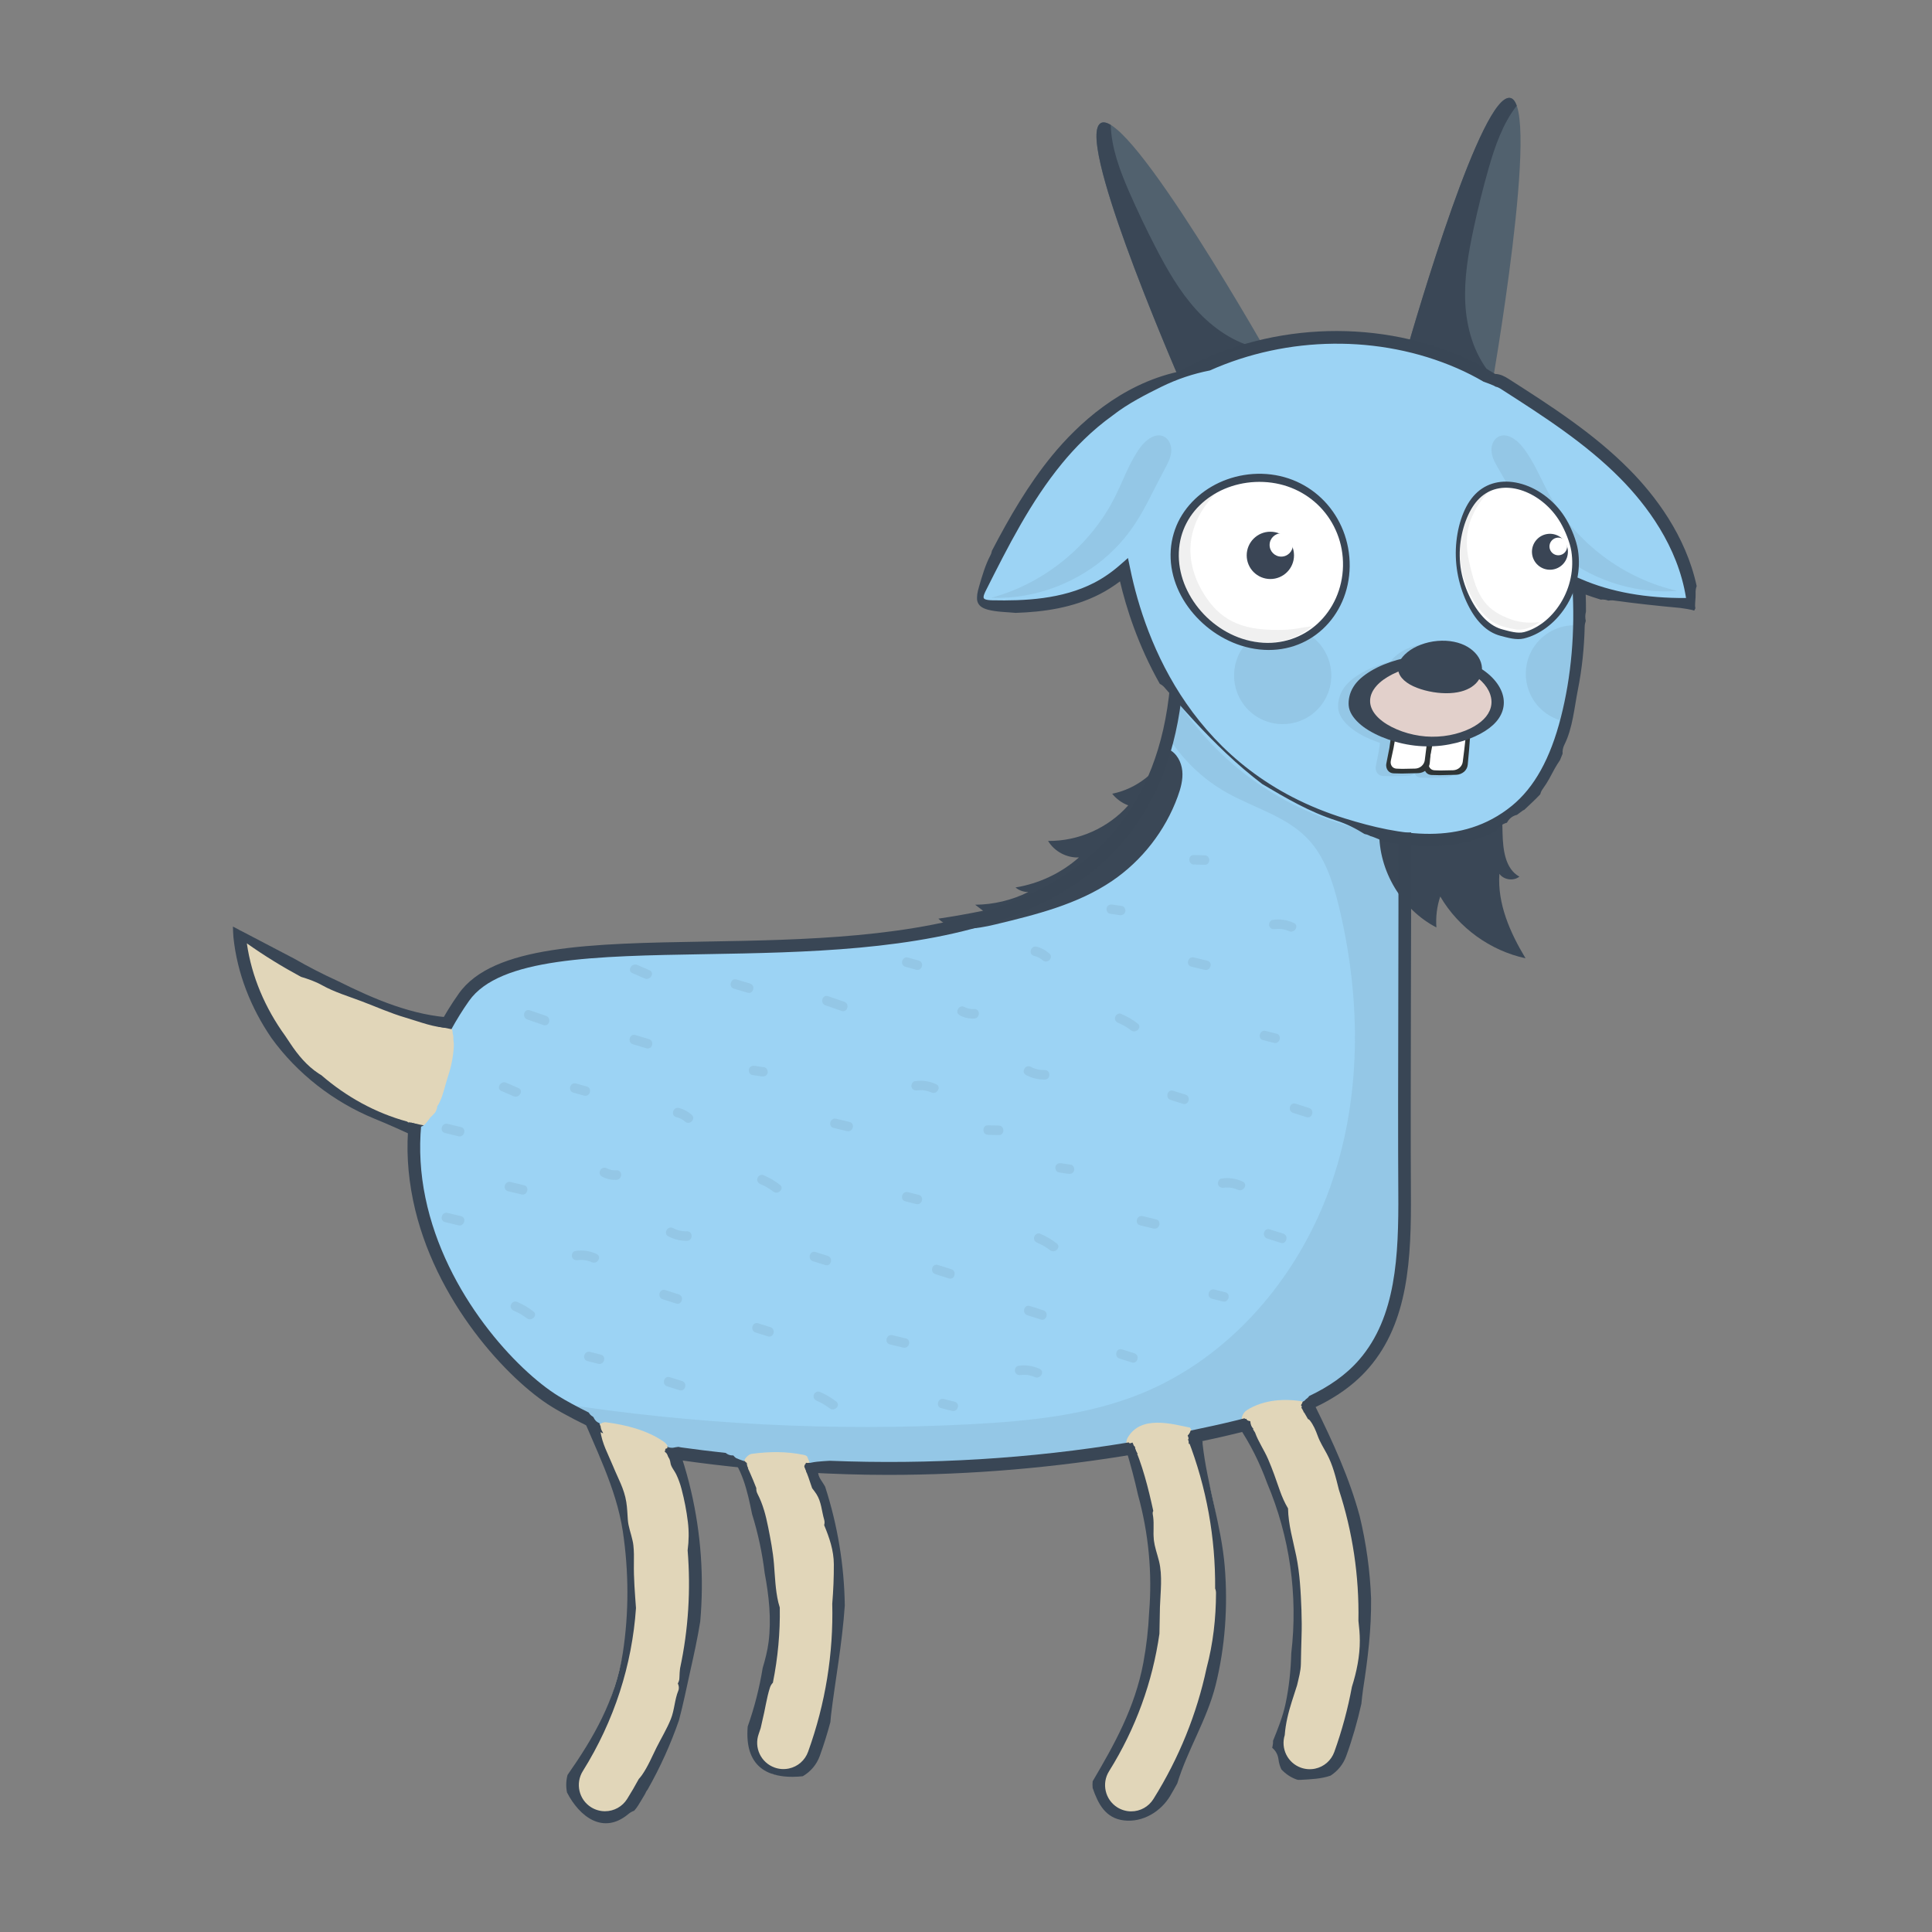 <?xml version="1.0" encoding="utf-8"?>
<!-- Generator: Adobe Illustrator 25.2.1, SVG Export Plug-In . SVG Version: 6.00 Build 0)  -->
<svg version="1.1" id="Layer_1" xmlns="http://www.w3.org/2000/svg" xmlns:xlink="http://www.w3.org/1999/xlink" x="0px" y="0px"
	 viewBox="0 0 305.24 305.24" style="enable-background:new 0 0 305.24 305.24;" xml:space="preserve">
<rect x="0" y="0" width="305.24" height="305.24" fill="#808080" stroke="none"/>
<style type="text/css">
	.st0{fill:#9CD3F4;}
	.st1{opacity:0.07;fill:#1F1F1F;}
	.st2{fill:#E1D6B9;}
	.st3{fill:#394655;}
	.st4{opacity:0.07;}
	.st5{fill:#1F1F1F;}
	.st6{fill:#3A4756;}
	.st7{fill:#51616E;}
	.st8{fill:#3A4756;stroke:#394655;stroke-miterlimit:10;}
	.st9{fill:#FFFFFF;}
	.st10{fill:#3A4555;}
	.st11{fill:#2F3536;}
	.st12{fill:#E2D0CB;}
</style>
<g>
	<g>
		<rect x="185.68" y="221.33" class="st0" width="4" height="5"/>
		<rect x="185.68" y="221.33" class="st1" width="4" height="5"/>
	</g>
	<g>
		<rect x="125.68" y="226.33" class="st0" width="4" height="5"/>
		<rect x="125.68" y="226.33" class="st1" width="4" height="5"/>
	</g>
	<path class="st2" d="M197.56,210.22c17.19,17.91,22.63,43.55,14.19,66.91c-0.62,1.73-2.08,2.92-3.75,3.28
		c-0.91,0.2-1.88,0.15-2.83-0.19c-2.67-0.96-4.05-3.91-3.09-6.58c7.1-19.66,2.53-41.24-11.94-56.3c-1.97-2.05-1.9-5.3,0.15-7.27
		C192.34,208.1,195.59,208.17,197.56,210.22z"/>
	<path class="st3" d="M214.82,239.54c-1.62-6-4.18-11.61-7.12-17.56c-0.01-0.02-0.01-0.04-0.02-0.06
		c-2.59-4.42-5.73-8.59-9.39-12.41h0c-2.34-2.44-6.24-2.52-8.68-0.18c-2.44,2.34-2.52,6.24-0.18,8.68c1.95,2.03,3.7,4.18,5.28,6.42
		c0.34,0.19,0.66,0.47,0.92,0.86c1.93,2.85,3.42,5.89,4.57,9.04c3.57,8.44,4.89,17.67,3.81,26.87c-0.08,2.71-0.35,5.4-0.92,8.05
		c-0.42,1.94-1.18,3.86-1.96,5.78c0.01,0.26,0,0.52-0.07,0.81c-0.02,0.1-0.04,0.2-0.06,0.3c0.51,0.42,0.89,1.03,0.99,1.82
		c0.07,0.6,0.24,1.12,0.46,1.59c0.64,0.69,1.44,1.25,2.39,1.59c0.07,0.03,0.15,0.04,0.22,0.06c0.16,0,0.31,0.01,0.47,0
		c1.68-0.1,3.19-0.15,4.68-0.66c1.13-0.72,2.01-1.79,2.48-3.09c0.99-2.73,1.78-5.5,2.4-8.28c0.08-0.8,0.16-1.58,0.27-2.31
		c0.75-4.82,1.31-9.45,1.26-14.29C216.46,248.18,215.85,243.81,214.82,239.54z M213.59,266.51c-0.64,3.45-1.56,6.89-2.78,10.28
		c-0.49,1.35-1.62,2.34-3.02,2.64c-0.76,0.16-1.54,0.11-2.28-0.16c-2.09-0.76-3.19-3.04-2.53-5.14c0.13-1.81,0.57-3.57,1.12-5.3
		c0.28-0.86,0.56-1.71,0.83-2.58c0.25-1.11,0.58-2.22,0.6-3.35c0.03-1.41,0.05-2.81,0.1-4.22c0.05-1.43,0.04-2.87-0.01-4.3
		c-0.11-2.83-0.25-5.75-0.82-8.53c-0.51-2.5-1.26-4.97-1.3-7.53c-0.53-0.89-0.95-1.84-1.3-2.84c-0.58-1.68-1.15-3.33-1.86-4.97
		c-0.62-1.43-1.53-2.72-2.05-4.18c-0.45-0.74-0.92-1.46-1.41-2.18c-0.18,0.06-0.37,0.1-0.59,0.1c-1.63,0-2.07-1.81-1.36-2.83
		c-1.27-1.66-2.63-3.26-4.1-4.79c-1.58-1.65-1.53-4.27,0.12-5.85c0.8-0.77,1.83-1.15,2.87-1.15c1.09,0,2.18,0.43,2.99,1.27
		c2.66,2.77,5.02,5.74,7.1,8.84c0.08-0.01,0.15-0.02,0.24-0.02c1.55,0,2.03,1.65,1.46,2.68c0.36,0.6,0.7,1.2,1.04,1.8
		c0.1,0.03,0.2,0.09,0.29,0.2c0.59,0.76,0.92,1.56,1.25,2.46c0.37,1.02,0.94,1.9,1.45,2.85c0.94,1.76,1.41,3.71,1.89,5.64
		c2.18,6.67,3.22,13.67,3.09,20.72c0.12,1.03,0.22,2.07,0.22,3.11C214.85,261.65,214.34,264.13,213.59,266.51z"/>
	<g>
		<path class="st2" d="M114.42,210.22c17.19,17.91,22.63,43.55,14.19,66.91c-0.62,1.73-2.08,2.92-3.75,3.28
			c-0.91,0.2-1.88,0.15-2.83-0.19c-2.67-0.96-4.05-3.91-3.09-6.58c7.1-19.66,2.53-41.24-11.94-56.3c-1.97-2.05-1.9-5.3,0.15-7.27
			C109.2,208.1,112.45,208.17,114.42,210.22z"/>
	</g>
	<g>
		<path class="st2" d="M91.43,221.75c-1.49-2.42-0.74-5.58,1.68-7.07c2.42-1.49,5.58-0.74,7.07,1.68
			c13.03,21.13,12.93,47.34-0.24,68.4c-0.98,1.56-2.65,2.41-4.36,2.41c-0.93,0-1.87-0.25-2.72-0.78c-2.41-1.51-3.14-4.68-1.63-7.08
			C102.31,261.58,102.39,239.53,91.43,221.75z"/>
	</g>
	<path class="st2" d="M174.57,221.75c-1.49-2.42-0.74-5.58,1.68-7.07c2.42-1.49,5.58-0.74,7.07,1.68
		c13.03,21.13,12.93,47.34-0.24,68.4c-0.97,1.56-2.65,2.41-4.36,2.41c-0.93,0-1.87-0.25-2.72-0.78c-2.41-1.51-3.14-4.68-1.63-7.08
		C185.45,261.58,185.53,239.53,174.57,221.75z"/>
	<path class="st2" d="M72.54,183.05l-2.03-3.82c-16.74-0.91-31.61-15.59-32.73-32.32c10.69,8.02,23.39,13.34,36.61,15.35
		C74.14,169.21,73.52,176.16,72.54,183.05z"/>
	<g>
		<path class="st3" d="M130.36,234.87c-0.21-0.36-0.43-0.71-0.66-1.05c-0.45-0.67-0.54-1.33-0.39-1.91
			c-0.12-0.31-0.25-0.62-0.38-0.93c-0.22,0.1-0.47,0.16-0.76,0.16c-0.1,0-0.19-0.01-0.28-0.03c-0.09,0.01-0.19,0.03-0.29,0.03
			c-0.09,0-0.18-0.01-0.26-0.03c-0.07,0.19-0.15,0.37-0.28,0.53c0.46,1.15,0.87,2.31,1.25,3.48c0.24,0.3,0.46,0.61,0.67,0.92
			c0.8,1.24,0.83,2.68,1.23,4.05c0.09,0.3,0.08,0.6,0,0.87c0.83,1.99,1.52,4,1.53,6.19c0.01,2.05-0.08,4.16-0.25,6.22
			c0.19,7.81-1.05,15.73-3.82,23.4c-0.49,1.35-1.62,2.34-3.03,2.64c-0.76,0.16-1.54,0.11-2.28-0.16c-2.15-0.78-3.26-3.15-2.49-5.3
			c0.11-0.31,0.2-0.61,0.31-0.92c0.08-0.4,0.17-0.8,0.27-1.2c0.44-1.73,0.65-3.51,1.2-5.22c0.1-0.3,0.26-0.55,0.46-0.75
			c0.79-3.95,1.16-7.93,1.09-11.88c-0.08-0.27-0.16-0.54-0.23-0.81c-0.47-2.01-0.52-4.05-0.69-6.1c-0.16-1.94-0.54-3.9-0.92-5.81
			c-0.18-0.89-0.38-1.78-0.64-2.65c-0.01-0.02-0.01-0.04-0.02-0.05c-0.26-0.87-0.59-1.72-1.01-2.53c-0.17-0.32-0.22-0.64-0.2-0.93
			c-2.61-6.74-6.57-13.03-11.8-18.49c-1.58-1.65-1.53-4.27,0.12-5.85c0.8-0.77,1.83-1.15,2.87-1.15c1.09,0,2.18,0.42,2.99,1.27
			c5.12,5.33,9.18,11.37,12.12,17.82c0.07,0,0.13,0.03,0.19,0.03c0.2-0.6,0.7-1.08,1.49-1.12c-3.02-6.56-7.15-12.7-12.36-18.13h0
			c-2.34-2.44-6.24-2.52-8.68-0.18c-2.44,2.35-2.52,6.24-0.18,8.68c3.15,3.28,5.82,6.87,7.99,10.69c0.15,0.11,0.29,0.23,0.43,0.38
			c2.61,2.83,3.41,6.5,4.15,10.16c0.94,3.03,1.61,6.15,1.99,9.3c0.68,3.61,1.08,7.28,0.62,10.92c-0.17,1.35-0.52,2.71-0.93,4.09
			c-0.51,3.11-1.29,6.21-2.37,9.26c-0.06,0.75-0.07,1.49,0,2.24c0.49,5.06,4.53,6.05,8.7,5.61c1.23-0.71,2.19-1.83,2.69-3.21
			c0.64-1.76,1.19-3.54,1.67-5.33c0.04-0.39,0.07-0.77,0.11-1.16c0.61-5.12,1.76-11.21,2.17-17.28
			C133.38,247.29,132.33,240.95,130.36,234.87z"/>
	</g>
	<g>
		<path class="st3" d="M101.03,215.83c-1.78-2.88-5.57-3.78-8.45-2c-2.39,1.48-3.41,4.34-2.67,6.91c0.62,0.27,1.17,0.76,1.48,1.53
			c2.59,6.44,5.96,12.73,7.01,19.67c0.95,6.32,0.98,12.9,0,19.21c-1.16,7.46-4.68,13.49-8.73,19.27c-0.25,0.91-0.27,1.86-0.09,2.77
			c1.97,3.84,5.73,6.75,9.71,3.4c0.29-0.24,0.59-0.4,0.9-0.51c0.22-0.25,0.43-0.51,0.61-0.8c0.38-0.61,0.75-1.22,1.11-1.84
			c0.1-0.23,0.21-0.46,0.39-0.68c0,0,0.01-0.01,0.01-0.01c2.01-3.54,3.66-7.21,4.96-10.96c0.67-2.52,1.19-5.09,1.75-7.62
			c0.59-2.63,1.18-5.3,1.61-7.98C111.86,242.35,108.68,228.23,101.03,215.83z M107.45,263.56c0,0.02-0.01,0.04-0.01,0.08
			c-0.01,0.06-0.01,0.12-0.02,0.18c-0.02,0.14-0.03,0.28-0.04,0.42c-0.02,0.28-0.03,0.57-0.04,0.85c0,0.33-0.1,0.62-0.25,0.88
			c0.17,0.36,0.23,0.76,0.08,1.13c-0.6,1.47-0.6,3.07-1.2,4.54c-0.63,1.55-1.51,2.99-2.26,4.49c-0.71,1.44-1.36,2.99-2.28,4.31
			c-0.16,0.23-0.33,0.43-0.51,0.63c-0.58,1.06-1.18,2.11-1.83,3.14c-0.76,1.22-2.08,1.95-3.51,1.95c-0.77,0-1.53-0.22-2.19-0.63
			c-1.93-1.21-2.52-3.77-1.31-5.71c4.99-7.98,7.79-16.81,8.4-25.76c-0.17-2.36-0.37-4.7-0.33-7.08c0.02-0.95,0.02-1.89-0.08-2.82
			c-0.03-0.26-0.07-0.51-0.13-0.76c-0.24-1.14-0.67-2.14-0.75-3.33c-0.07-0.92-0.09-1.84-0.24-2.76c-0.33-2.11-1.31-3.74-2.1-5.69
			c-0.74-1.8-1.77-3.63-1.99-5.58c-0.01-0.07,0-0.13,0.01-0.19c-0.78-1.58-1.63-3.13-2.57-4.65c-1.2-1.94-0.59-4.5,1.35-5.7
			c1.94-1.2,4.5-0.59,5.7,1.35c1.72,2.79,3.2,5.67,4.45,8.61c0.21-0.09,0.45-0.15,0.72-0.15c1.87,0,2.18,2.4,0.94,3.22
			c0,0.27-0.07,0.54-0.18,0.78c0.09,0.25,0.16,0.51,0.25,0.77c0.21,0.3,0.35,0.66,0.4,1.05c0.07,0.61,0.64,1.24,0.9,1.79
			c0.36,0.75,0.64,1.53,0.85,2.34c0.45,1.71,0.79,3.46,1,5.21c0.18,1.49,0.16,2.98-0.04,4.46
			C109.15,251.17,108.76,257.43,107.45,263.56z"/>
	</g>
	<path class="st3" d="M193.5,247.53c-0.54-6.56-2.77-12.83-3.5-19.39c-0.01-0.12,0-0.22,0-0.33c-0.23-0.63-0.49-1.25-0.74-1.88
		c-0.25,0.17-0.57,0.28-0.95,0.28c-0.08,0-0.15-0.01-0.23-0.02c-0.03,0.11-0.06,0.22-0.12,0.32c-0.01,0.02-0.02,0.04-0.03,0.06
		c-0.01,0.31-0.08,0.62-0.23,0.88c2.94,7.59,4.35,15.56,4.28,23.53c0.09,0.2,0.14,0.44,0.14,0.71c-0.01,3.97-0.46,7.99-1.49,11.85
		c-1.53,7.19-4.33,14.19-8.4,20.69c-0.76,1.22-2.08,1.95-3.51,1.95c-0.77,0-1.53-0.22-2.19-0.63c-1.93-1.21-2.52-3.77-1.31-5.71
		c4.24-6.77,6.88-14.17,7.96-21.72c0.04-1.41,0.04-2.82,0.08-4.21c0.08-2.36,0.43-4.96-0.15-7.28c-0.28-1.14-0.7-2.22-0.82-3.4
		c-0.12-1.19,0.06-2.38-0.1-3.57c-0.04-0.34-0.17-0.67,0.02-0.94c-0.8-3.67-1.71-7.3-3.28-10.81c-0.21,0.09-0.45,0.15-0.73,0.15
		c-1.95,0-2.21-2.6-0.8-3.32c-0.62-1.18-1.28-2.35-1.99-3.5c-1.2-1.94-0.59-4.5,1.35-5.7c1.94-1.2,4.5-0.59,5.7,1.35
		c1.32,2.13,2.49,4.32,3.53,6.55c0.11-0.02,0.23-0.03,0.35-0.03c0.19,0,0.37,0.03,0.53,0.08c0.21-0.35,0.54-0.62,1-0.72
		c-1.09-2.36-2.32-4.67-3.7-6.93c-1.78-2.88-5.57-3.78-8.45-2c-2.88,1.78-3.78,5.57-2,8.45c1.01,1.64,1.93,3.32,2.75,5.03
		c0.63,0.27,1.16,0.8,1.42,1.64c0.73,2.4,1.37,4.81,1.91,7.24c1.68,6.07,2.26,12.35,1.75,18.56c-0.12,2.64-0.42,5.28-0.91,7.93
		c-1.35,7.17-4.59,12.92-8.01,18.74c-0.04,0.36-0.03,0.71,0,1.06c0.86,2.49,2.01,4.78,4.96,5.12c2.98,0.35,5.84-1.42,7.31-3.91
		c0.38-0.64,0.74-1.29,1.1-1.94c1.61-5.3,4.67-10.02,6.05-15.49C193.57,260.19,194.01,253.78,193.5,247.53z"/>
	<path class="st3" d="M74.53,161.27c-0.94-0.14-1.88-0.31-2.81-0.48c-6.43-0.26-12.68-2.96-18.4-5.82
		c-2.34-1.06-4.62-2.24-6.85-3.52c-3.23-1.68-6.45-3.38-9.67-5.06c0.01,0.57,0.04,1.13,0.08,1.69c0.59,5.7,2.75,11.16,6.01,15.92
		c4.06,5.62,9.82,10.11,16.31,12.76c2.16,0.88,4.27,1.83,6.36,2.81c1.42,0.31,2.87,0.52,4.33,0.63l1.1,2.06
		c0.83,0.44,1.67,0.87,2.49,1.32l0.05-0.38c0.99-6.9,1.61-13.94,1.86-20.9l0.03-0.89L74.53,161.27z M71.96,179.83l-0.84-1.58
		l-0.56-0.03c-1.89-0.1-3.76-0.39-5.59-0.85c-0.2,0.06-0.43,0.03-0.62-0.15c-0.01-0.01-0.03-0.02-0.05-0.03
		c-4.96-1.35-9.6-3.91-13.53-7.32c-0.14-0.08-0.27-0.16-0.41-0.25c-1.88-1.24-3.29-2.94-4.52-4.8c-0.26-0.39-0.52-0.78-0.79-1.18
		c-3.14-4.34-5.3-9.34-6.05-14.6c2.74,1.94,5.6,3.7,8.55,5.29c1.15,0.35,2.27,0.73,3.36,1.34c1.96,1.09,4.15,1.74,6.24,2.53
		c2.28,0.86,4.52,1.87,6.87,2.56c2.27,0.66,4.59,1.63,6.98,1.64c0.36,0,0.6,0.18,0.75,0.42c0.53,0.1,1.07,0.2,1.6,0.28
		C73.13,168.68,72.66,174.29,71.96,179.83z"/>
	<path class="st0" d="M234.15,107.2c-0.13-13.85-10.79-24.1-24.1-24.1s-23.14,10.82-24.1,24.1c-4.65,64.38-98.41,30.12-112.68,50.37
		c-0.97,1.38-1.83,2.77-2.61,4.15c0.59,0.31,0.87,0.94,0.86,1.58c0.1,0.27,0.13,0.56,0.1,0.85c0.07,0.41,0.1,0.84,0.07,1.3
		c-0.1,1.57-0.41,3.11-0.91,4.6c-0.45,1.35-0.7,2.76-1.31,4.06c-0.11,0.24-0.25,0.47-0.4,0.69c0,0.22-0.05,0.42-0.15,0.61
		c-0.07,0.22-0.19,0.41-0.36,0.56c-0.17,0.2-0.35,0.37-0.54,0.55c-0.01,0.01-0.02,0.02-0.03,0.03c-0.26,0.35-0.51,0.71-0.81,1.04
		c-0.22,0.22-0.48,0.37-0.77,0.45c-0.05,0.01-0.11,0.01-0.16,0.02c-0.21,0.13-0.46,0.22-0.77,0.23
		c-1.58,20.51,13.77,37.94,22.19,43.11c1.69,1.04,4.23,2.38,7.01,3.69c0.31-0.27,0.69-0.43,1.08-0.38c3.15,0.41,6.42,1.23,9.08,3.05
		c0.55,0.38,0.85,0.94,0.85,1.54c0.63,0.16,1.23,0.29,1.76,0.37c3.35,0.49,6.72,0.89,10.09,1.22c0.04-0.14,0.09-0.27,0.16-0.38
		c0.19-0.33,0.65-0.75,1.05-0.81c2.77-0.38,5.51-0.41,8.27,0.17c0.84,0.18,1.3,1.03,1.27,1.83c16.67,0.88,33.44-0.05,49.91-2.78
		c-0.32-0.54-0.35-1.26-0.03-1.8c2.11-3.58,6.93-2.17,10.17-1.49c0.59,0.12,1,0.59,1.17,1.13c2.05-0.45,4.1-0.91,6.14-1.41
		c0.25-0.06,0.49-0.12,0.74-0.19c-0.51-0.81-0.14-1.91,0.63-2.39c2.66-1.65,5.95-1.86,8.97-1.32c0.26,0.05,0.47,0.16,0.65,0.32
		c3.36-1.53,6.43-3.53,8.84-6.32c6.21-7.2,6.47-17.62,6.4-27.13c-0.1-14.81,0.11-46.21,0.01-61.02
		C230,122.85,234.22,115.17,234.15,107.2z"/>
	<path class="st1" d="M234.15,107.2c-0.03-3.79-0.88-7.29-2.33-10.4c-1.79-0.77-3.64-1.42-5.53-1.93
		c-11.88-3.22-24.56-0.85-36.31,2.81c-0.64,0.2-1.28,0.41-1.92,0.65c-1.14,2.75-1.88,5.73-2.1,8.87c-0.24,3.32-0.73,6.37-1.42,9.18
		c2.31,3.64,5.49,6.72,9.24,8.83c4.3,2.43,9.38,3.72,12.8,7.28c2.76,2.88,4.02,6.87,4.96,10.75c3.54,14.65,3.64,30.37-1.47,44.55
		c-5.11,14.18-15.74,26.64-29.69,32.35c-8.46,3.46-17.73,4.38-26.87,4.87c-21.81,1.16-43.74,0.04-65.32-3.31
		c1.67,0.99,4,2.2,6.52,3.39c0.31-0.26,0.69-0.43,1.08-0.38c3.15,0.41,6.42,1.23,9.08,3.05c0.55,0.38,0.85,0.94,0.85,1.54
		c0.63,0.16,1.23,0.29,1.76,0.36c3.35,0.49,6.72,0.89,10.08,1.22c0.04-0.14,0.09-0.27,0.16-0.38c0.19-0.33,0.65-0.75,1.05-0.81
		c2.77-0.38,5.51-0.41,8.27,0.17c0.84,0.18,1.3,1.03,1.27,1.83c16.67,0.88,33.44-0.05,49.91-2.78c-0.32-0.54-0.35-1.26-0.03-1.8
		c2.11-3.58,6.93-2.17,10.17-1.49c0.59,0.12,1,0.59,1.17,1.13c2.05-0.45,4.1-0.91,6.14-1.41c0.25-0.06,0.49-0.12,0.74-0.19
		c-0.51-0.81-0.14-1.91,0.63-2.39c2.66-1.65,5.95-1.86,8.97-1.32c0.26,0.05,0.47,0.16,0.65,0.32c3.36-1.53,6.43-3.53,8.84-6.32
		c6.21-7.2,6.47-17.62,6.4-27.13c-0.1-14.81,0.11-46.21,0.01-61.02C230,122.85,234.22,115.17,234.15,107.2z"/>
	<g>
		<g class="st4">
			<g>
				<path class="st5" d="M83.71,159.62c0.85,0.29,1.71,0.59,2.56,0.88c0.91,0.31,0.52,1.76-0.4,1.45c-0.85-0.29-1.71-0.59-2.56-0.88
					C82.4,160.75,82.79,159.3,83.71,159.62z"/>
			</g>
			<g>
				<path class="st5" d="M90.99,171.18c0.57,0.16,1.14,0.31,1.7,0.47c0.93,0.26,0.54,1.7-0.4,1.45c-0.57-0.16-1.14-0.31-1.7-0.47
					C89.66,172.37,90.05,170.93,90.99,171.18z"/>
			</g>
			<g>
				<path class="st5" d="M100.39,163.53c0.71,0.21,1.43,0.43,2.14,0.64c0.92,0.28,0.53,1.72-0.4,1.45
					c-0.71-0.21-1.43-0.43-2.14-0.64C99.07,164.7,99.46,163.25,100.39,163.53z"/>
			</g>
			<g>
				<path class="st5" d="M107.26,175.05c0.77,0.19,1.44,0.56,2.03,1.09c0.72,0.64-0.34,1.7-1.06,1.06c-0.4-0.36-0.85-0.57-1.37-0.7
					C105.92,176.27,106.32,174.83,107.26,175.05z"/>
			</g>
			<g>
				<path class="st5" d="M95.86,184.58c0.5,0.27,0.99,0.36,1.55,0.32c0.96-0.06,0.96,1.44,0,1.5c-0.82,0.05-1.59-0.13-2.31-0.52
					C94.26,185.42,95.01,184.12,95.86,184.58z"/>
			</g>
			<g>
				<path class="st5" d="M119.25,168.4c0.5,0.07,1,0.15,1.5,0.22c0.4,0.06,0.62,0.57,0.52,0.92c-0.11,0.43-0.52,0.58-0.92,0.52
					c-0.5-0.07-1-0.15-1.5-0.22c-0.4-0.06-0.62-0.57-0.52-0.92C118.44,168.5,118.85,168.34,119.25,168.4z"/>
			</g>
			<g>
				<path class="st5" d="M120.58,185.65c0.97,0.4,1.83,0.9,2.65,1.55c0.76,0.59-0.31,1.65-1.06,1.06c-0.6-0.47-1.28-0.87-1.99-1.16
					c-0.38-0.16-0.64-0.5-0.52-0.92C119.75,185.82,120.21,185.49,120.58,185.65z"/>
			</g>
			<g>
				<path class="st5" d="M132.1,176.75c0.71,0.17,1.41,0.34,2.12,0.51c0.94,0.23,0.54,1.67-0.4,1.45c-0.71-0.17-1.41-0.34-2.12-0.51
					C130.76,177.97,131.16,176.53,132.1,176.75z"/>
			</g>
			<g>
				<path class="st5" d="M144.55,170.82c1.18-0.17,2.27-0.02,3.36,0.48c0.88,0.4,0.12,1.69-0.76,1.3c-0.68-0.31-1.46-0.43-2.21-0.33
					c-0.4,0.06-0.8-0.1-0.92-0.52C143.92,171.39,144.14,170.88,144.55,170.82z"/>
			</g>
			<g>
				<path class="st5" d="M143.44,188.35c0.57,0.14,1.14,0.28,1.71,0.43c0.94,0.23,0.54,1.68-0.4,1.45
					c-0.57-0.14-1.14-0.28-1.71-0.43C142.11,189.57,142.5,188.12,143.44,188.35z"/>
			</g>
			<g>
				<path class="st5" d="M128.84,197.81c0.65,0.2,1.29,0.41,1.94,0.61c0.92,0.29,0.53,1.74-0.4,1.45c-0.65-0.2-1.29-0.41-1.94-0.61
					C127.52,198.97,127.92,197.52,128.84,197.81z"/>
			</g>
			<g>
				<path class="st5" d="M148.18,199.85c0.71,0.23,1.42,0.45,2.13,0.68c0.92,0.29,0.52,1.74-0.4,1.45
					c-0.71-0.23-1.42-0.45-2.13-0.68C146.86,201.01,147.25,199.56,148.18,199.85z"/>
			</g>
			<g>
				<path class="st5" d="M156.09,177.79c0.57,0.01,1.14,0.03,1.71,0.04c0.96,0.02,0.97,1.52,0,1.5c-0.57-0.01-1.14-0.03-1.71-0.04
					C155.13,179.26,155.13,177.76,156.09,177.79z"/>
			</g>
			<g>
				<path class="st5" d="M106.34,194.03c0.69,0.37,1.42,0.53,2.2,0.51c0.97-0.02,0.97,1.48,0,1.5c-1.05,0.02-2.04-0.23-2.96-0.72
					C104.73,194.87,105.49,193.57,106.34,194.03z"/>
			</g>
			<g>
				<path class="st5" d="M79.97,171.06c0.65,0.28,1.29,0.56,1.94,0.84c0.88,0.38,0.12,1.67-0.76,1.3c-0.65-0.28-1.29-0.56-1.94-0.84
					C78.33,171.97,79.09,170.68,79.97,171.06z"/>
			</g>
		</g>
		<g class="st4">
			<g>
				<path class="st5" d="M130.82,157.39c0.85,0.29,1.71,0.59,2.56,0.88c0.91,0.31,0.52,1.76-0.4,1.45
					c-0.85-0.29-1.71-0.59-2.56-0.88C129.51,158.53,129.9,157.08,130.82,157.39z"/>
			</g>
			<g>
				<path class="st5" d="M143.45,151.29c0.57,0.16,1.14,0.31,1.7,0.47c0.93,0.26,0.54,1.7-0.4,1.45c-0.57-0.16-1.13-0.31-1.7-0.47
					C142.12,152.49,142.51,151.04,143.45,151.29z"/>
			</g>
			<g>
				<path class="st5" d="M116.36,154.75c0.71,0.21,1.43,0.43,2.14,0.64c0.92,0.28,0.53,1.72-0.4,1.45
					c-0.71-0.21-1.43-0.43-2.14-0.64C115.03,155.93,115.43,154.48,116.36,154.75z"/>
			</g>
			<g>
				<path class="st5" d="M163.77,149.57c0.77,0.19,1.44,0.56,2.03,1.09c0.72,0.64-0.34,1.7-1.06,1.06c-0.4-0.36-0.85-0.57-1.37-0.7
					C162.43,150.79,162.83,149.35,163.77,149.57z"/>
			</g>
			<g>
				<path class="st5" d="M152.38,159.1c0.5,0.27,0.99,0.36,1.55,0.32c0.96-0.06,0.96,1.44,0,1.5c-0.82,0.05-1.59-0.13-2.31-0.52
					C150.77,159.94,151.53,158.64,152.38,159.1z"/>
			</g>
			<g>
				<path class="st5" d="M175.76,142.92c0.5,0.07,1,0.15,1.5,0.22c0.4,0.06,0.62,0.57,0.52,0.92c-0.11,0.43-0.52,0.58-0.92,0.52
					c-0.5-0.07-1-0.15-1.5-0.22c-0.4-0.06-0.62-0.57-0.52-0.92C174.95,143.02,175.36,142.86,175.76,142.92z"/>
			</g>
			<g>
				<path class="st5" d="M177.1,160.17c0.97,0.4,1.83,0.9,2.65,1.55c0.76,0.59-0.31,1.65-1.06,1.06c-0.6-0.47-1.28-0.87-1.99-1.16
					c-0.38-0.16-0.64-0.5-0.52-0.92C176.27,160.34,176.72,160.01,177.1,160.17z"/>
			</g>
			<g>
				<path class="st5" d="M188.62,151.27c0.71,0.17,1.41,0.34,2.12,0.51c0.94,0.23,0.54,1.67-0.4,1.45
					c-0.71-0.17-1.41-0.34-2.12-0.51C187.28,152.49,187.68,151.05,188.62,151.27z"/>
			</g>
			<g>
				<path class="st5" d="M201.06,145.34c1.18-0.17,2.27-0.02,3.36,0.48c0.88,0.4,0.12,1.69-0.76,1.3c-0.68-0.31-1.46-0.43-2.21-0.33
					c-0.4,0.06-0.8-0.1-0.92-0.52C200.43,145.91,200.66,145.4,201.06,145.34z"/>
			</g>
			<g>
				<path class="st5" d="M199.96,162.88c0.57,0.14,1.14,0.28,1.71,0.43c0.94,0.23,0.54,1.68-0.4,1.45
					c-0.57-0.14-1.14-0.28-1.71-0.43C198.62,164.09,199.02,162.64,199.96,162.88z"/>
			</g>
			<g>
				<path class="st5" d="M185.35,172.33c0.65,0.2,1.29,0.41,1.94,0.61c0.92,0.29,0.53,1.74-0.4,1.45c-0.65-0.2-1.29-0.41-1.94-0.61
					C184.04,173.49,184.43,172.04,185.35,172.33z"/>
			</g>
			<g>
				<path class="st5" d="M204.69,174.37c0.71,0.23,1.42,0.45,2.13,0.68c0.92,0.29,0.52,1.74-0.4,1.45
					c-0.71-0.23-1.42-0.45-2.13-0.68C203.38,175.53,203.77,174.08,204.69,174.37z"/>
			</g>
			<g>
				<path class="st5" d="M167.68,183.79c0.5,0.07,1,0.15,1.5,0.22c0.4,0.06,0.62,0.57,0.52,0.92c-0.11,0.43-0.52,0.58-0.92,0.52
					c-0.5-0.07-1-0.15-1.5-0.22c-0.4-0.06-0.62-0.57-0.52-0.92C166.87,183.88,167.28,183.73,167.68,183.79z"/>
			</g>
			<g>
				<path class="st5" d="M164.31,194.91c0.97,0.4,1.83,0.9,2.65,1.55c0.76,0.59-0.31,1.65-1.06,1.06c-0.6-0.47-1.28-0.87-1.99-1.16
					c-0.38-0.16-0.64-0.5-0.52-0.92C163.48,195.08,163.93,194.75,164.31,194.91z"/>
			</g>
			<g>
				<path class="st5" d="M180.53,192.14c0.71,0.17,1.41,0.34,2.12,0.51c0.94,0.23,0.54,1.67-0.4,1.45
					c-0.71-0.17-1.41-0.34-2.12-0.51C179.2,193.36,179.59,191.91,180.53,192.14z"/>
			</g>
			<g>
				<path class="st5" d="M192.98,186.2c1.18-0.17,2.27-0.02,3.36,0.48c0.88,0.4,0.12,1.69-0.76,1.3c-0.68-0.31-1.46-0.43-2.21-0.33
					c-0.4,0.06-0.8-0.1-0.92-0.52C192.35,186.77,192.58,186.26,192.98,186.2z"/>
			</g>
			<g>
				<path class="st5" d="M191.88,203.74c0.57,0.14,1.14,0.28,1.71,0.43c0.94,0.23,0.54,1.68-0.4,1.45
					c-0.57-0.14-1.14-0.28-1.71-0.43C190.54,204.95,190.94,203.5,191.88,203.74z"/>
			</g>
			<g>
				<path class="st5" d="M177.27,213.19c0.65,0.2,1.29,0.41,1.94,0.61c0.92,0.29,0.53,1.74-0.4,1.45c-0.65-0.2-1.29-0.41-1.94-0.61
					C175.96,214.35,176.35,212.9,177.27,213.19z"/>
			</g>
			<g>
				<path class="st5" d="M200.61,194.23c0.71,0.23,1.42,0.45,2.13,0.68c0.92,0.29,0.52,1.74-0.4,1.45
					c-0.71-0.23-1.42-0.45-2.13-0.68C199.29,195.38,199.68,193.93,200.61,194.23z"/>
			</g>
			<g>
				<path class="st5" d="M129.48,219.89c0.97,0.4,1.83,0.91,2.65,1.55c0.76,0.6-0.31,1.65-1.06,1.06c-0.6-0.47-1.28-0.87-1.99-1.17
					c-0.38-0.16-0.64-0.5-0.52-0.92C128.65,220.06,129.1,219.73,129.48,219.89z"/>
			</g>
			<g>
				<path class="st5" d="M140.99,210.95c0.71,0.17,1.41,0.34,2.12,0.51c0.94,0.23,0.54,1.67-0.4,1.45
					c-0.71-0.17-1.41-0.34-2.12-0.51C139.65,212.17,140.05,210.73,140.99,210.95z"/>
			</g>
			<g>
				<path class="st5" d="M160.89,215.79c1.18-0.17,2.27-0.02,3.36,0.48c0.88,0.4,0.12,1.69-0.76,1.3c-0.68-0.31-1.46-0.43-2.2-0.33
					c-0.4,0.06-0.8-0.1-0.92-0.52C160.26,216.36,160.49,215.84,160.89,215.79z"/>
			</g>
			<g>
				<path class="st5" d="M149.11,221.03c0.57,0.14,1.14,0.29,1.71,0.43c0.94,0.23,0.54,1.68-0.4,1.45
					c-0.57-0.14-1.14-0.29-1.71-0.43C147.78,222.25,148.17,220.8,149.11,221.03z"/>
			</g>
			<g>
				<path class="st5" d="M119.78,209.07c0.65,0.2,1.29,0.41,1.94,0.61c0.92,0.29,0.53,1.74-0.4,1.45c-0.65-0.2-1.29-0.41-1.94-0.61
					C118.46,210.23,118.85,208.78,119.78,209.07z"/>
			</g>
			<g>
				<path class="st5" d="M162.71,206.34c0.71,0.23,1.42,0.46,2.13,0.68c0.92,0.29,0.52,1.74-0.4,1.45
					c-0.71-0.23-1.42-0.46-2.13-0.68C161.39,207.49,161.78,206.04,162.71,206.34z"/>
			</g>
			<g>
				<path class="st5" d="M188.62,135.09c0.57,0.01,1.14,0.03,1.71,0.04c0.96,0.02,0.97,1.52,0,1.5c-0.57-0.01-1.14-0.03-1.71-0.04
					C187.66,136.56,187.65,135.06,188.62,135.09z"/>
			</g>
			<g>
				<path class="st5" d="M162.86,168.55c0.69,0.37,1.42,0.53,2.2,0.51c0.97-0.02,0.97,1.48,0,1.5c-1.05,0.02-2.04-0.23-2.96-0.72
					C161.25,169.39,162.01,168.09,162.86,168.55z"/>
			</g>
			<g>
				<path class="st5" d="M100.68,152.45c0.65,0.28,1.29,0.56,1.94,0.84c0.88,0.38,0.12,1.67-0.76,1.3
					c-0.65-0.28-1.29-0.56-1.94-0.84C99.03,153.37,99.8,152.07,100.68,152.45z"/>
			</g>
			<g>
				<path class="st5" d="M81.63,205.66c0.97,0.4,1.83,0.9,2.65,1.55c0.76,0.59-0.31,1.65-1.06,1.06c-0.6-0.47-1.28-0.87-1.99-1.16
					c-0.38-0.16-0.64-0.5-0.52-0.92C80.8,205.83,81.25,205.51,81.63,205.66z"/>
			</g>
			<g>
				<path class="st5" d="M80.67,186.75c0.71,0.17,1.41,0.34,2.12,0.51c0.94,0.23,0.54,1.67-0.4,1.45c-0.71-0.17-1.41-0.34-2.12-0.51
					C79.33,187.97,79.73,186.52,80.67,186.75z"/>
			</g>
			<g>
				<path class="st5" d="M70.71,191.63c0.71,0.17,1.41,0.34,2.12,0.51c0.94,0.23,0.54,1.67-0.4,1.45c-0.71-0.17-1.41-0.34-2.12-0.51
					C69.38,192.85,69.77,191.4,70.71,191.63z"/>
			</g>
			<g>
				<path class="st5" d="M90.9,197.64c1.18-0.17,2.27-0.02,3.36,0.48c0.88,0.4,0.12,1.69-0.76,1.3c-0.68-0.31-1.46-0.43-2.21-0.33
					c-0.4,0.06-0.8-0.1-0.92-0.52C90.27,198.21,90.5,197.69,90.9,197.64z"/>
			</g>
			<g>
				<path class="st5" d="M93.22,213.59c0.57,0.14,1.14,0.28,1.71,0.43c0.94,0.23,0.54,1.68-0.4,1.45c-0.57-0.14-1.14-0.28-1.71-0.43
					C91.89,214.8,92.28,213.35,93.22,213.59z"/>
			</g>
			<g>
				<path class="st5" d="M105.81,217.58c0.65,0.2,1.29,0.41,1.94,0.61c0.92,0.29,0.53,1.74-0.4,1.45c-0.65-0.2-1.29-0.41-1.94-0.61
					C104.49,218.74,104.89,217.29,105.81,217.58z"/>
			</g>
			<g>
				<path class="st5" d="M105.1,203.82c0.71,0.23,1.42,0.45,2.13,0.68c0.92,0.29,0.52,1.74-0.4,1.45c-0.71-0.23-1.42-0.45-2.13-0.68
					C103.79,204.98,104.18,203.53,105.1,203.82z"/>
			</g>
			<g>
				<path class="st5" d="M70.71,177.56c0.71,0.17,1.41,0.34,2.12,0.51c0.94,0.23,0.54,1.67-0.4,1.45c-0.71-0.17-1.41-0.34-2.12-0.51
					C69.38,178.78,69.77,177.33,70.71,177.56z"/>
			</g>
		</g>
	</g>
	<path class="st6" d="M227.86,131.75c3.29-0.71,6.4-2.04,9.45-3.44c0.03,1.1,0.05,2.2,0.08,3.31c0.06,2.58,0.4,5.64,2.66,6.88
		c-0.93,0.74-2.46,0.52-3.16-0.44c-0.33,4.72,1.69,9.29,4.13,13.34c-5.58-1.2-10.59-4.83-13.47-9.76c-0.53,1.57-0.73,3.24-0.61,4.89
		c-5.5-2.86-9.14-8.97-9.03-15.17C221.08,132.5,224.58,132.45,227.86,131.75z"/>
	<path class="st7" d="M201.1,57.29l-13.09,6.49c0,0-18.47-41.65-14.12-44.32C178.25,16.79,201.1,57.29,201.1,57.29z"/>
	<path class="st6" d="M173.9,19.46c0.39-0.24,0.94-0.12,1.59,0.28c0.09,3.59,1.43,7.18,2.89,10.53c1.3,2.97,2.69,5.9,4.18,8.78
		c1.81,3.5,3.78,6.96,6.43,9.88c2.65,2.92,6.05,5.28,9.91,6.09c-3.65,2.7-7.55,5.06-11.61,7.1
		C183.92,54.35,170.07,21.81,173.9,19.46z"/>
	<path class="st7" d="M238.57,15.47c5.06,0.7-3.03,46.49-3.03,46.49l-14.23-3.3C221.31,58.66,233.51,14.77,238.57,15.47z"/>
	<path class="st6" d="M238.57,15.47c0.45,0.06,0.8,0.5,1.06,1.23c-2.21,2.83-3.46,6.45-4.46,9.97c-0.89,3.12-1.67,6.27-2.35,9.44
		c-0.83,3.85-1.51,7.78-1.32,11.71c0.19,3.94,1.32,7.92,3.78,11c-4.54-0.24-9.05-0.89-13.48-1.9
		C224.13,48.77,234.11,14.85,238.57,15.47z"/>
	<path class="st0" d="M267.53,95.45c-0.9-7.84-5.26-14.96-10.81-20.57s-12.25-9.92-18.9-14.18c-0.56-0.36-1.23-0.73-1.86-0.61
		c-1.7-1.1-3.52-2.04-5.37-2.85c-14.05-6.1-30.95-5.1-44.21,2.55c0-0.03-0.01-0.07-0.01-0.1c-7.71,1.7-14.33,6.78-19.35,12.87
		c-5.01,6.1-8.6,13.21-12.15,20.26c-0.34,0.68-0.68,1.49-0.32,2.15c0.39,0.72,1.36,0.83,2.18,0.85c5.67,0.11,11.54-0.28,16.58-2.87
		c1.54-0.79,2.97-1.79,4.27-2.92c3.17,15.45,12.83,33.51,34.67,40.25c9.67,2.98,19.39,4.21,27.23-2.19c4.37-3.57,6.7-9.06,8.1-14.53
		c1.76-6.89,2.27-14.04,1.84-21.15C255.07,94.87,261.36,95.64,267.53,95.45z"/>
	<path class="st1" d="M176.18,78.46c1.31-2.62,2.26-5.44,3.99-7.8c0.89-1.2,2.42-2.36,3.75-1.67c0.84,0.43,1.21,1.49,1.12,2.43
		c-0.09,0.94-0.55,1.81-1,2.64c-2.92,5.43-4.3,9.36-8.84,13.53c-4.54,4.18-11.36,7.14-18.57,6.85
		C165.01,92.17,172.3,86.21,176.18,78.46z"/>
	<path class="st6" d="M154.07,142.94c2.9-0.02,5.8-0.71,8.4-2.01c-0.73,0.01-1.47-0.25-2.03-0.72c3.7-0.6,7.22-2.26,10.02-4.74
		c-1.93,0.09-3.88-0.95-4.87-2.61c4.76,0.06,9.51-2.05,12.66-5.62c-0.99-0.37-1.88-1.01-2.53-1.84c3.85-0.76,7.27-3.45,8.92-7.01
		c1.27,0.59,2.01,2,2.15,3.39c0.14,1.39-0.25,2.79-0.73,4.1c-1.96,5.37-5.64,10.1-10.37,13.31c-5.44,3.69-11.99,5.31-18.38,6.85
		c-3.09,0.75-6.8,1.34-9.06-0.9c2.37-0.35,4.73-0.77,7.07-1.25C154.9,143.57,154.48,143.26,154.07,142.94z"/>
	<g id="layer7_3_" transform="translate(-159.493,-229.71)" class="st4">
		<g id="g4823_3_" transform="translate(12.595,-3.977)">
			<path id="path4686_7_" class="st5" d="M376.08,348.52l-2.19,0.03l-1.28-0.03c-0.41-0.01-0.77,0.18-1.04,0.47
				c-0.26,0.29-0.39,0.68-0.46,1.11l-0.35,2.44l-0.48,2.45c-0.09,0.44,0.03,0.83,0.24,1.11s0.54,0.44,0.93,0.45l1.29,0.03l2.55-0.06
				c0.49-0.01,0.94-0.2,1.28-0.49c0.33-0.29,0.53-0.69,0.57-1.12l0.22-2.43l0.18-2.43c0.03-0.43-0.16-0.82-0.43-1.1
				C376.84,348.69,376.47,348.52,376.08,348.52L376.08,348.52z"/>
			<path id="path4688_7_" class="st5" d="M375.68,349.26l-1.79,0.02l-0.85-0.03c-0.32-0.01-0.62,0.15-0.85,0.38
				s-0.36,0.56-0.42,0.91l-0.35,1.99l-0.43,2c-0.08,0.36,0,0.68,0.17,0.91c0.17,0.23,0.44,0.36,0.76,0.37l0.88,0.03l2.03-0.04
				c0.38-0.01,0.75-0.16,1.02-0.4s0.45-0.56,0.5-0.92l0.25-1.99l0.22-1.98c0.04-0.35-0.1-0.67-0.31-0.9
				C376.29,349.4,376,349.26,375.68,349.26L375.68,349.26z"/>
			<path id="path4686_6_" class="st5" d="M370.07,348.26l-2.19,0.03l-1.28-0.03c-0.41-0.01-0.77,0.18-1.04,0.47
				c-0.26,0.29-0.39,0.68-0.46,1.11l-0.35,2.44l-0.48,2.45c-0.09,0.44,0.03,0.83,0.24,1.11c0.21,0.28,0.54,0.44,0.93,0.45l1.29,0.03
				l2.55-0.06c0.49-0.01,0.94-0.2,1.28-0.49c0.33-0.29,0.53-0.69,0.57-1.12l0.22-2.43l0.18-2.43c0.03-0.43-0.16-0.82-0.43-1.1
				C370.84,348.42,370.47,348.26,370.07,348.26L370.07,348.26z"/>
			<path id="path4688_6_" class="st5" d="M369.67,349l-1.79,0.02l-0.85-0.03c-0.32-0.01-0.62,0.15-0.85,0.38s-0.36,0.56-0.42,0.91
				l-0.35,1.99l-0.43,2c-0.08,0.36,0,0.68,0.17,0.91c0.17,0.23,0.44,0.36,0.76,0.37l0.88,0.03l2.03-0.04
				c0.38-0.01,0.75-0.16,1.02-0.4c0.27-0.24,0.45-0.56,0.5-0.92l0.25-1.99l0.22-1.98c0.04-0.35-0.1-0.67-0.31-0.9
				C370.29,349.13,370,349,369.67,349L369.67,349z"/>
			<path id="path4690_3_" class="st5" d="M358.32,345.57c0.08,1.02,0.71,1.94,1.6,2.77s2.12,1.56,3.55,2.17
				c1.43,0.6,3.03,1.07,4.66,1.31c1.63,0.25,3.28,0.27,4.9,0.08c1.62-0.2,3.08-0.59,4.34-1.07c1.26-0.48,2.32-1.05,3.16-1.69
				c0.83-0.63,1.45-1.33,1.84-2.12c0.39-0.78,0.55-1.65,0.41-2.58s-0.58-1.84-1.25-2.68c-0.68-0.84-1.58-1.6-2.65-2.23
				c-1.07-0.63-2.29-1.14-3.64-1.47c-1.35-0.33-2.83-0.49-4.45-0.44c-1.62,0.05-3.24,0.31-4.77,0.74c-1.53,0.43-2.98,1.02-4.19,1.75
				s-2.2,1.57-2.77,2.52C358.46,343.61,358.26,344.7,358.32,345.57L358.32,345.57z"/>
			<path id="path4692_3_" class="st5" d="M361.75,345.34c0.14,0.81,0.61,1.56,1.34,2.24c0.73,0.68,1.71,1.28,2.82,1.75
				c1.11,0.48,2.35,0.83,3.62,1.02c1.26,0.19,2.56,0.2,3.82,0.05c1.27-0.15,2.4-0.46,3.39-0.85s1.81-0.87,2.46-1.4
				c0.65-0.53,1.12-1.12,1.4-1.76c0.28-0.64,0.37-1.34,0.22-2.08c-0.15-0.74-0.51-1.45-1.05-2.09c-0.54-0.65-1.25-1.23-2.09-1.71
				c-0.84-0.48-1.8-0.87-2.86-1.11c-1.06-0.25-2.22-0.36-3.48-0.31c-1.26,0.05-2.5,0.26-3.67,0.6c-1.17,0.34-2.27,0.81-3.2,1.37
				s-1.69,1.23-2.17,1.96S361.61,344.53,361.75,345.34L361.75,345.34z"/>
			<path id="path4694_3_" class="st5" d="M366.25,340.4c0.2,0.58,0.64,1.09,1.25,1.53s1.39,0.79,2.23,1.06
				c0.84,0.27,1.75,0.46,2.63,0.56c0.89,0.1,1.75,0.11,2.56,0.02c0.81-0.09,1.5-0.27,2.08-0.53c0.58-0.25,1.05-0.58,1.43-0.96
				c0.37-0.38,0.65-0.83,0.81-1.31c0.16-0.49,0.2-1.03,0.09-1.59s-0.36-1.11-0.74-1.6c-0.38-0.49-0.89-0.93-1.5-1.29
				c-0.61-0.36-1.34-0.63-2.14-0.79c-0.8-0.16-1.68-0.21-2.61-0.13s-1.82,0.29-2.62,0.6c-0.8,0.3-1.52,0.7-2.1,1.17
				s-1.03,0.99-1.28,1.55C366.1,339.24,366.05,339.82,366.25,340.4L366.25,340.4z"/>
		</g>
	</g>
	<path class="st1" d="M236.68,69.03c1.3-0.74,2.88,0.35,3.82,1.52c1.83,2.28,2.89,5.07,4.31,7.63c4.19,7.59,11.72,13.25,20.18,15.17
		c-7.2,0.58-14.13-2.1-18.84-6.09c-4.71-3.99-6.24-7.85-9.38-13.16c-0.48-0.82-0.98-1.66-1.1-2.6
		C235.53,70.57,235.85,69.5,236.68,69.03z"/>
	<path class="st1" d="M207.07,100.44c3.47,2.44,4.31,7.23,1.87,10.7c-2.44,3.47-7.23,4.31-10.7,1.87c-3.47-2.44-4.31-7.23-1.87-10.7
		C198.81,98.83,203.6,98,207.07,100.44z"/>
	<path class="st1" d="M249.52,98.82c-0.12,4.97-0.71,9.92-1.94,14.74c-0.04,0.15-0.09,0.31-0.13,0.46c-1.09-0.19-2.16-0.6-3.12-1.28
		c-3.47-2.44-4.31-7.23-1.87-10.7C244.12,99.69,246.85,98.56,249.52,98.82z"/>
	<g>
		<g>
			<g id="g4639_2_" transform="matrix(-0.705,0,0,0.705,653.337,199.479)">
				<path id="path4631_2_" class="st8" d="M663.89-158.7c0.03,2.54-0.51,5.02-1.49,7.34c-0.98,2.32-2.42,4.48-4.19,6.37
					c-1.77,1.89-3.87,3.52-6.2,4.74c-2.33,1.23-4.89,2.06-7.57,2.35s-5.24,0.01-7.58-0.76c-2.34-0.77-4.45-2.03-6.23-3.68
					s-3.23-3.69-4.25-6.01s-1.59-4.92-1.63-7.68c-0.03-2.76,0.48-5.41,1.43-7.82c0.95-2.41,2.35-4.59,4.08-6.41s3.8-3.29,6.11-4.32
					c2.31-1.03,4.86-1.62,7.55-1.69c2.69-0.07,5.28,0.38,7.65,1.23c2.37,0.85,4.52,2.11,6.34,3.69c1.82,1.58,3.3,3.47,4.34,5.6
					C663.27-163.61,663.86-161.24,663.89-158.7L663.89-158.7z"/>
				<path id="path4633_2_" class="st9" d="M662.54-159.22c0.1,2.39-0.33,4.76-1.18,7c-0.86,2.24-2.15,4.36-3.77,6.22
					s-3.6,3.48-5.8,4.69c-2.2,1.22-4.64,2.03-7.21,2.32s-5.01,0.01-7.24-0.73c-2.23-0.74-4.24-1.94-5.94-3.51s-3.08-3.5-4.06-5.68
					c-0.97-2.18-1.54-4.62-1.59-7.19c-0.05-2.57,0.41-5.03,1.3-7.26c0.88-2.23,2.18-4.24,3.79-5.92c1.61-1.68,3.54-3.04,5.69-4.01
					c2.15-0.97,4.53-1.54,7.04-1.65c2.51-0.11,4.93,0.24,7.15,0.96c2.22,0.72,4.24,1.82,5.95,3.21c1.72,1.39,3.14,3.09,4.15,5.04
					C661.83-163.8,662.44-161.61,662.54-159.22L662.54-159.22z"/>
				<circle id="circle4635_2_" class="st10" cx="642.03" cy="-158.49" r="5.3"/>
				<circle id="circle4637_2_" class="st9" cx="639.59" cy="-160.82" r="2.61"/>
			</g>
			<path id="path4853_2_" class="st1" d="M192.7,77.33c-2.13,1.01-3.99,2.58-5.23,4.61c-1.14,1.86-1.65,4.06-1.54,6.24
				c0.12,3.67,2.05,7.12,4.71,9.57c2.19,1.98,4.98,3.39,7.94,3.69c1.89,0.16,3.83,0.07,5.61-0.65c1.15-0.44,2.21-1.07,3.16-1.84
				c-2,0.17-2.85,0.69-6.74,0.55c-5.48-0.2-8.47-2.2-10.8-6.33C187.67,89.39,186.45,83.22,192.7,77.33z"/>
		</g>
		<g>
			<g id="g4651_2_" transform="matrix(-0.372,-0.33,-0.33,0.372,807.542,424.476)">
				<path id="path4643_2_" class="st8" d="M1324.87,252.26c-0.95,2.77-2.41,5.52-4.27,8.13c-1.86,2.62-4.16,5.07-6.75,7.14
					c-2.59,2.07-5.46,3.76-8.25,4.98s-5.49,1.99-8.06,2.16c-2.56,0.17-4.78-0.27-6.74-1.27c-1.96-1-4.58-2.2-5.92-4.13
					c-1.34-1.93-2.37-4.32-2.95-7.01c-0.58-2.69-0.71-5.68-0.24-8.83c0.47-3.15,1.5-6.14,3.01-8.83c1.5-2.69,3.48-5.07,5.82-7.01
					c2.34-1.94,6.11-3.79,9.02-4.75c2.91-0.96,6.04-1.39,9.2-1.22c3.16,0.17,6.05,0.91,8.52,2.07s4.51,2.74,5.97,4.58
					c1.46,1.85,2.37,3.98,2.65,6.32S1325.83,249.49,1324.87,252.26z"/>
				<path id="path4645_2_" class="st9" d="M1323.74,251.98c-0.8,2.62-2.06,5.27-3.73,7.8c-1.68,2.53-3.81,4.9-6.29,6.87
					s-5.28,3.52-8.03,4.62s-5.42,1.74-7.9,1.86s-4.59-0.32-6.42-1.26c-1.83-0.93-4.43-2.11-5.6-3.88c-1.18-1.77-2.06-3.96-2.54-6.43
					c-0.47-2.47-0.53-5.23-0.03-8.14c0.5-2.9,1.5-5.67,2.94-8.15c1.43-2.48,3.3-4.68,5.48-6.48c2.19-1.8,5.8-3.56,8.51-4.46
					c2.71-0.9,5.61-1.32,8.54-1.19c2.92,0.13,5.59,0.78,7.86,1.81s4.12,2.44,5.47,4.11c1.35,1.68,2.2,3.62,2.5,5.77
					S1324.54,249.36,1323.74,251.98L1323.74,251.98z"/>
				<circle id="circle4647_2_" class="st10" cx="1296.57" cy="243.46" r="5.71"/>
				<circle id="circle4649_2_" class="st9" cx="1295.7" cy="240.43" r="2.81"/>
			</g>
			<path id="path4855_2_" class="st1" d="M236.06,76.81c-1.76,0.58-3.15,2.1-3.93,3.75c-1.55,3.2-1.85,6.97-0.98,10.4
				c0.79,2.74,2.19,5.46,4.52,7.19c1.16,0.78,2.57,1.08,3.92,1.32c1.33,0.13,2.57-0.45,3.67-1.17c-2.05,0.16-3.49,0.11-5.83-0.98
				c-3.36-1.56-4.31-4.26-5.21-8.08C231.44,85.96,231,81.65,236.06,76.81z"/>
		</g>
	</g>
	<path class="st3" d="M267.89,93.48c0.01-0.33,0.07-0.62,0.17-0.89c-1.72-7.98-6.6-14.34-10.63-18.41
		c-5.65-5.72-12.47-10.09-19.07-14.31c-0.62-0.4-1.36-0.79-2.15-0.79c-1.6-1.01-3.35-1.93-5.23-2.74
		c-14.14-6.14-31.22-5.23-44.68,2.36l-0.15,0.03c-9.12,2.01-15.86,8.3-19.9,13.21c-3.8,4.63-6.8,9.83-9.53,15.07
		c-0.05,0.26-0.13,0.53-0.28,0.8c-0.76,1.43-1.3,3.28-1.75,4.84c-0.55,1.88-0.64,3.14,1.4,3.68c1.39,0.36,2.91,0.36,4.37,0.5
		c4.39-0.14,9.07-0.79,13.31-2.97c1.09-0.56,2.16-1.24,3.18-2.01c0.98,4.17,2.84,10.09,6.29,16.19c0.28,0.14,0.55,0.34,0.79,0.63
		c3.15,3.65,6.19,7.04,9.67,10.33c1.88,1.78,3.76,3.37,5.72,4.87c3.78,2.24,7.51,4.43,11.71,5.77c1.65,0.53,3.09,1.27,4.45,2.12
		c0.28,0.05,0.56,0.14,0.81,0.27c0.06,0.03,0.09,0.05,0.13,0.07c0.01,0,0.01,0,0.01,0c0.16,0.03,0.32,0.1,0.47,0.15
		c0.47,0.17,0.92,0.37,1.37,0.58c0.09,0.04,0.18,0.09,0.27,0.13c2.32,0.45,4.72,0.75,7.13,0.75c3.6,0,7.21-0.67,10.61-2.41
		c0.36-0.65,0.99-1.14,1.71-1.32c0.3-0.59,0.83-1.07,1.58-1.24c0.3-0.22,0.59-0.45,0.89-0.66c0.08-0.06,0.17-0.09,0.26-0.13
		c0.83-0.79,1.72-1.59,2.53-2.46c0,0,0,0,0,0c0.07-0.29,0.2-0.6,0.43-0.9c0.74-1.01,1.28-2.09,1.87-3.19
		c0.24-0.44,0.53-0.87,0.82-1.31c0.14-0.33,0.28-0.67,0.41-1.01c-0.04-0.46,0.04-0.94,0.29-1.44c1.3-2.59,1.56-5.83,2.12-8.65
		c0.66-3.32,1-6.63,1.08-10.01c0.01-0.33,0.08-0.62,0.17-0.88c-0.11-0.48-0.1-0.99,0.03-1.47c0-0.89,0-1.79-0.04-2.69
		c0.78,0.29,1.58,0.55,2.4,0.8c0.07,0,0.13-0.02,0.2-0.02c0.36,0,0.68,0.06,0.96,0.17c0.27-0.04,0.55-0.06,0.86-0.02
		c3.5,0.48,7,0.86,10.52,1.18c0.23,0.02,1.87,0.27,2.15,0.41l0.06,0c0.04-0.07,0.1-0.19,0.18-0.35c-0.05-0.24-0.07-0.5-0.04-0.78
		C267.87,94.7,267.91,94.09,267.89,93.48z M249.82,91.5l-1.5-0.65l0.1,1.63c0.45,7.36-0.16,14.37-1.81,20.84
		c-1.66,6.52-4.2,11.1-7.76,14c-7.94,6.47-17.75,4.65-26.3,2.01c-24.04-7.41-31.61-27.92-33.99-39.49l-0.35-1.68l-1.29,1.13
		c-1.28,1.12-2.65,2.06-4.06,2.79c-5.08,2.61-10.99,2.87-16.11,2.76c-1.01-0.02-1.26-0.21-1.32-0.33c-0.15-0.27,0.22-0.99,0.34-1.23
		c3.47-6.9,7.07-14.04,12.03-20.07c1.99-2.43,4.68-5.2,7.99-7.57c2.39-1.88,5.28-3.33,7.66-4.51c2.58-1.27,5.11-2.09,7.7-2.6
		c12.23-5.46,26.78-5.69,39.04-0.36c1.49,0.65,2.9,1.37,4.21,2.14c0.54,0.19,1.07,0.38,1.59,0.61c0.11,0.05,0.2,0.11,0.3,0.17
		c0.33,0.04,0.82,0.34,0.99,0.46c6.5,4.17,13.23,8.48,18.72,14.04c4.07,4.12,9.09,10.68,10.38,18.89
		C260.1,94.53,254.52,93.54,249.82,91.5z"/>
	<path class="st3" d="M197.54,224.54c-0.39-0.06-0.7-0.22-0.92-0.46c-0.39,0.1-0.79,0.21-1.18,0.3c-2.43,0.6-4.88,1.13-7.33,1.64
		c-0.08,0.3-0.24,0.57-0.47,0.78c0.18,0.38,0.24,0.82,0.16,1.24c0.02,0.03,0.04,0.06,0.06,0.09c2.7-0.56,5.4-1.15,8.07-1.81
		c0.71-0.17,1.42-0.36,2.13-0.55C197.71,225.45,197.56,225,197.54,224.54z"/>
	<path class="st3" d="M179.31,228.55c-0.08-0.03-0.13-0.08-0.2-0.12c-0.33-0.1-0.59-0.29-0.78-0.54
		c-15.56,2.58-31.47,3.53-47.25,2.9c-1.32,0.09-2.74,0.12-3.92,0.59c0.03,0.17,0.03,0.34,0,0.52c0.14,0.22,0.24,0.47,0.27,0.74
		c4.28,0.24,8.58,0.38,12.88,0.38c13.21,0,26.45-1.14,39.44-3.35C179.48,229.36,179.34,228.96,179.31,228.55z"/>
	<path class="st3" d="M117.99,231.14c-0.08-0.05-0.15-0.11-0.22-0.19c-0.04-0.03-0.09-0.05-0.14-0.08c-0.1-0.04-0.21-0.08-0.31-0.11
		c-0.34-0.11-0.66-0.24-0.99-0.38c-0.19-0.11-0.34-0.27-0.48-0.44c-0.03,0-0.05,0.01-0.08,0.01c-0.47,0-0.84-0.16-1.11-0.4
		c-2.35-0.26-4.7-0.54-7.03-0.87c-0.15-0.02-0.32-0.06-0.48-0.09c-0.1,0.03-0.21,0.04-0.32,0.05c-0.07,0.02-0.15,0.02-0.22,0.04
		c-0.05,0.01-0.11,0.02-0.16,0.03c-0.06,0.01-0.11,0.03-0.17,0.03c-0.02,0-0.04,0-0.06-0.01c-0.02,0-0.03,0.01-0.05,0.01
		c-0.2,0-0.37-0.03-0.53-0.08c-0.09,0.06-0.18,0.12-0.29,0.16c-0.07,0.04-0.14,0.06-0.22,0.08c-0.02,0.15-0.05,0.31-0.11,0.46
		c0.34,0.23,0.56,0.58,0.66,0.98c0.59,0.14,1.16,0.27,1.67,0.34c3.6,0.52,7.22,0.95,10.86,1.3
		C118.06,231.7,118,231.42,117.99,231.14z"/>
	<path class="st3" d="M95.24,226.3c-0.21-0.28-0.32-0.62-0.35-0.97c-0.09-0.15-0.15-0.32-0.19-0.49c-0.46-0.17-0.77-0.52-0.94-0.94
		c-0.05-0.03-0.08-0.07-0.12-0.1c-0.27-0.15-0.48-0.37-0.62-0.63c-1.87-0.93-3.56-1.84-4.8-2.61c-6.44-3.96-17.84-15.96-21.01-31.33
		c-0.8-3.87-1.01-7.67-0.67-11.41c-0.22-0.06-0.44-0.12-0.65-0.19c-0.18-0.06-0.35-0.11-0.53-0.16c-0.12-0.03-0.24-0.06-0.35-0.09
		c-0.21-0.04-0.24-0.05-0.07-0.01c-0.12-0.01-0.24-0.03-0.36-0.06c-0.41,4.03-0.18,8.14,0.68,12.32
		c3.29,15.99,15.19,28.5,21.92,32.63c1.78,1.1,4.81,2.69,8.11,4.2C95.26,226.41,95.25,226.35,95.24,226.3z"/>
	<path class="st3" d="M185.47,108.79c-0.24-0.11-0.46-0.26-0.61-0.48c-3.59,39.25-42.28,39.92-73.43,40.45
		c-18.01,0.31-33.56,0.57-38.96,8.24c-1.21,1.71-2.27,3.45-3.21,5.21c0.3,0.05,0.61,0.1,0.9,0.16c0.39,0.08,0.77,0.16,1.16,0.23
		c0.83-1.5,1.74-2.99,2.78-4.46c4.81-6.84,19.9-7.09,37.36-7.39c31.42-0.54,70.32-1.21,75.17-40.22
		C186.17,110.01,185.78,109.42,185.47,108.79z"/>
	<path class="st3" d="M222.94,131.51c-0.67,0.06-1.34,0.06-2-0.04c0.02,7.25,0,16.92-0.02,26.34c-0.03,11.36-0.05,23.11,0,30.52
		c0.07,10.11-0.35,19.74-6.16,26.47c-2.15,2.49-4.89,4.32-7.92,5.76c-0.13,0.2-0.3,0.37-0.52,0.5c-0.04,0.06-0.08,0.11-0.14,0.16
		c-0.11,0.11-0.23,0.2-0.36,0.27c-0.01,0.01-0.01,0.01-0.02,0.02c-0.06,0.18-0.15,0.35-0.26,0.5c0.17,0.2,0.29,0.43,0.37,0.68
		c0.04,0.13,0.05,0.28,0.05,0.43c0.01,0.01,0.01,0.02,0.02,0.03c3.94-1.65,7.53-3.84,10.29-7.04c6.26-7.25,6.72-17.28,6.64-27.79
		c-0.05-7.4-0.02-19.15,0-30.5C222.94,148.42,222.96,138.76,222.94,131.51z"/>
	<g id="layer7_2_" transform="translate(-159.493,-229.71)">
		<g id="g4823_2_" transform="translate(12.595,-3.977)">
			<path id="path4686_5_" class="st11" d="M377.73,348.1l-2.19,0.03l-1.28-0.03c-0.41-0.01-0.77,0.18-1.04,0.47
				c-0.26,0.29-0.39,0.68-0.46,1.11l-0.35,2.44l-0.48,2.45c-0.09,0.44,0.03,0.83,0.24,1.11c0.21,0.28,0.54,0.44,0.93,0.45l1.29,0.03
				l2.55-0.06c0.49-0.01,0.94-0.2,1.28-0.49c0.33-0.29,0.53-0.69,0.57-1.12l0.22-2.43l0.18-2.43c0.03-0.43-0.16-0.82-0.43-1.1
				C378.49,348.26,378.12,348.1,377.73,348.1L377.73,348.1z"/>
			<path id="path4688_5_" class="st9" d="M377.33,348.84l-1.79,0.02l-0.85-0.03c-0.32-0.01-0.62,0.15-0.85,0.38
				c-0.22,0.23-0.36,0.56-0.42,0.91l-0.35,1.99l-0.43,2c-0.08,0.36,0,0.68,0.17,0.91c0.17,0.23,0.44,0.36,0.76,0.37l0.88,0.03
				l2.03-0.04c0.38-0.01,0.75-0.16,1.02-0.4c0.27-0.24,0.45-0.56,0.5-0.92l0.25-1.99l0.22-1.98c0.04-0.35-0.1-0.67-0.31-0.9
				C377.95,348.97,377.65,348.84,377.33,348.84L377.33,348.84z"/>
			<path id="path4686_4_" class="st11" d="M371.73,347.84l-2.19,0.03l-1.28-0.03c-0.41-0.01-0.77,0.18-1.04,0.47
				s-0.39,0.68-0.46,1.11l-0.35,2.44l-0.48,2.45c-0.09,0.44,0.03,0.83,0.24,1.11c0.21,0.28,0.54,0.44,0.93,0.45l1.29,0.03l2.55-0.06
				c0.49-0.01,0.94-0.2,1.28-0.49c0.33-0.29,0.53-0.69,0.57-1.12l0.22-2.43l0.18-2.43c0.03-0.43-0.16-0.82-0.43-1.1
				S372.12,347.84,371.73,347.84L371.73,347.84z"/>
			<path id="path4688_4_" class="st9" d="M371.33,348.58l-1.79,0.02l-0.85-0.03c-0.32-0.01-0.62,0.15-0.85,0.38
				s-0.36,0.56-0.42,0.91l-0.35,1.99l-0.43,2c-0.08,0.36,0,0.68,0.17,0.91c0.17,0.23,0.44,0.36,0.76,0.37l0.88,0.03l2.03-0.04
				c0.38-0.01,0.75-0.16,1.02-0.4c0.27-0.24,0.45-0.56,0.5-0.92l0.25-1.99l0.22-1.98c0.04-0.35-0.1-0.67-0.31-0.9
				C371.94,348.71,371.65,348.57,371.33,348.58L371.33,348.58z"/>
			<path id="path4690_2_" class="st6" d="M359.98,345.15c0.08,1.02,0.71,1.94,1.6,2.77c0.89,0.83,2.12,1.56,3.55,2.17
				c1.43,0.6,3.03,1.07,4.66,1.31c1.63,0.25,3.28,0.27,4.9,0.08c1.62-0.2,3.08-0.59,4.34-1.07c1.26-0.48,2.32-1.05,3.16-1.69
				c0.83-0.63,1.45-1.33,1.84-2.12c0.39-0.78,0.55-1.65,0.41-2.58s-0.58-1.84-1.25-2.68s-1.58-1.6-2.65-2.23s-2.29-1.14-3.64-1.47
				c-1.35-0.33-2.83-0.49-4.45-0.44c-1.62,0.05-3.24,0.31-4.77,0.74c-1.53,0.43-2.98,1.02-4.19,1.75c-1.21,0.73-2.2,1.57-2.77,2.52
				C360.11,343.18,359.91,344.28,359.98,345.15L359.98,345.15z"/>
			<path id="path4692_2_" class="st12" d="M363.4,344.92c0.14,0.81,0.61,1.56,1.34,2.24c0.73,0.68,1.71,1.28,2.82,1.75
				c1.11,0.48,2.35,0.83,3.62,1.02c1.26,0.19,2.56,0.2,3.82,0.05s2.4-0.46,3.39-0.85c0.98-0.39,1.81-0.87,2.46-1.4
				s1.12-1.12,1.4-1.76c0.28-0.64,0.37-1.34,0.22-2.08c-0.15-0.74-0.51-1.45-1.05-2.09c-0.54-0.65-1.25-1.23-2.09-1.71
				s-1.8-0.87-2.86-1.11c-1.06-0.25-2.22-0.36-3.48-0.31c-1.26,0.05-2.5,0.26-3.67,0.6c-1.17,0.34-2.27,0.81-3.2,1.37
				s-1.69,1.23-2.17,1.96S363.27,344.11,363.4,344.92L363.4,344.92z"/>
			<path id="path4694_2_" class="st6" d="M367.9,339.98c0.2,0.58,0.64,1.09,1.25,1.53s1.39,0.79,2.23,1.06
				c0.84,0.27,1.75,0.46,2.63,0.56s1.75,0.11,2.56,0.02s1.5-0.27,2.08-0.53c0.58-0.25,1.05-0.58,1.43-0.96
				c0.37-0.38,0.65-0.83,0.81-1.31s0.2-1.03,0.09-1.59c-0.11-0.57-0.36-1.11-0.74-1.6c-0.38-0.49-0.89-0.93-1.5-1.29
				c-0.61-0.36-1.34-0.63-2.14-0.79s-1.68-0.21-2.61-0.13c-0.93,0.08-1.82,0.29-2.62,0.6c-0.8,0.3-1.52,0.7-2.1,1.17
				s-1.03,0.99-1.28,1.55C367.75,338.81,367.7,339.4,367.9,339.98L367.9,339.98z"/>
		</g>
	</g>
</g>
</svg>
